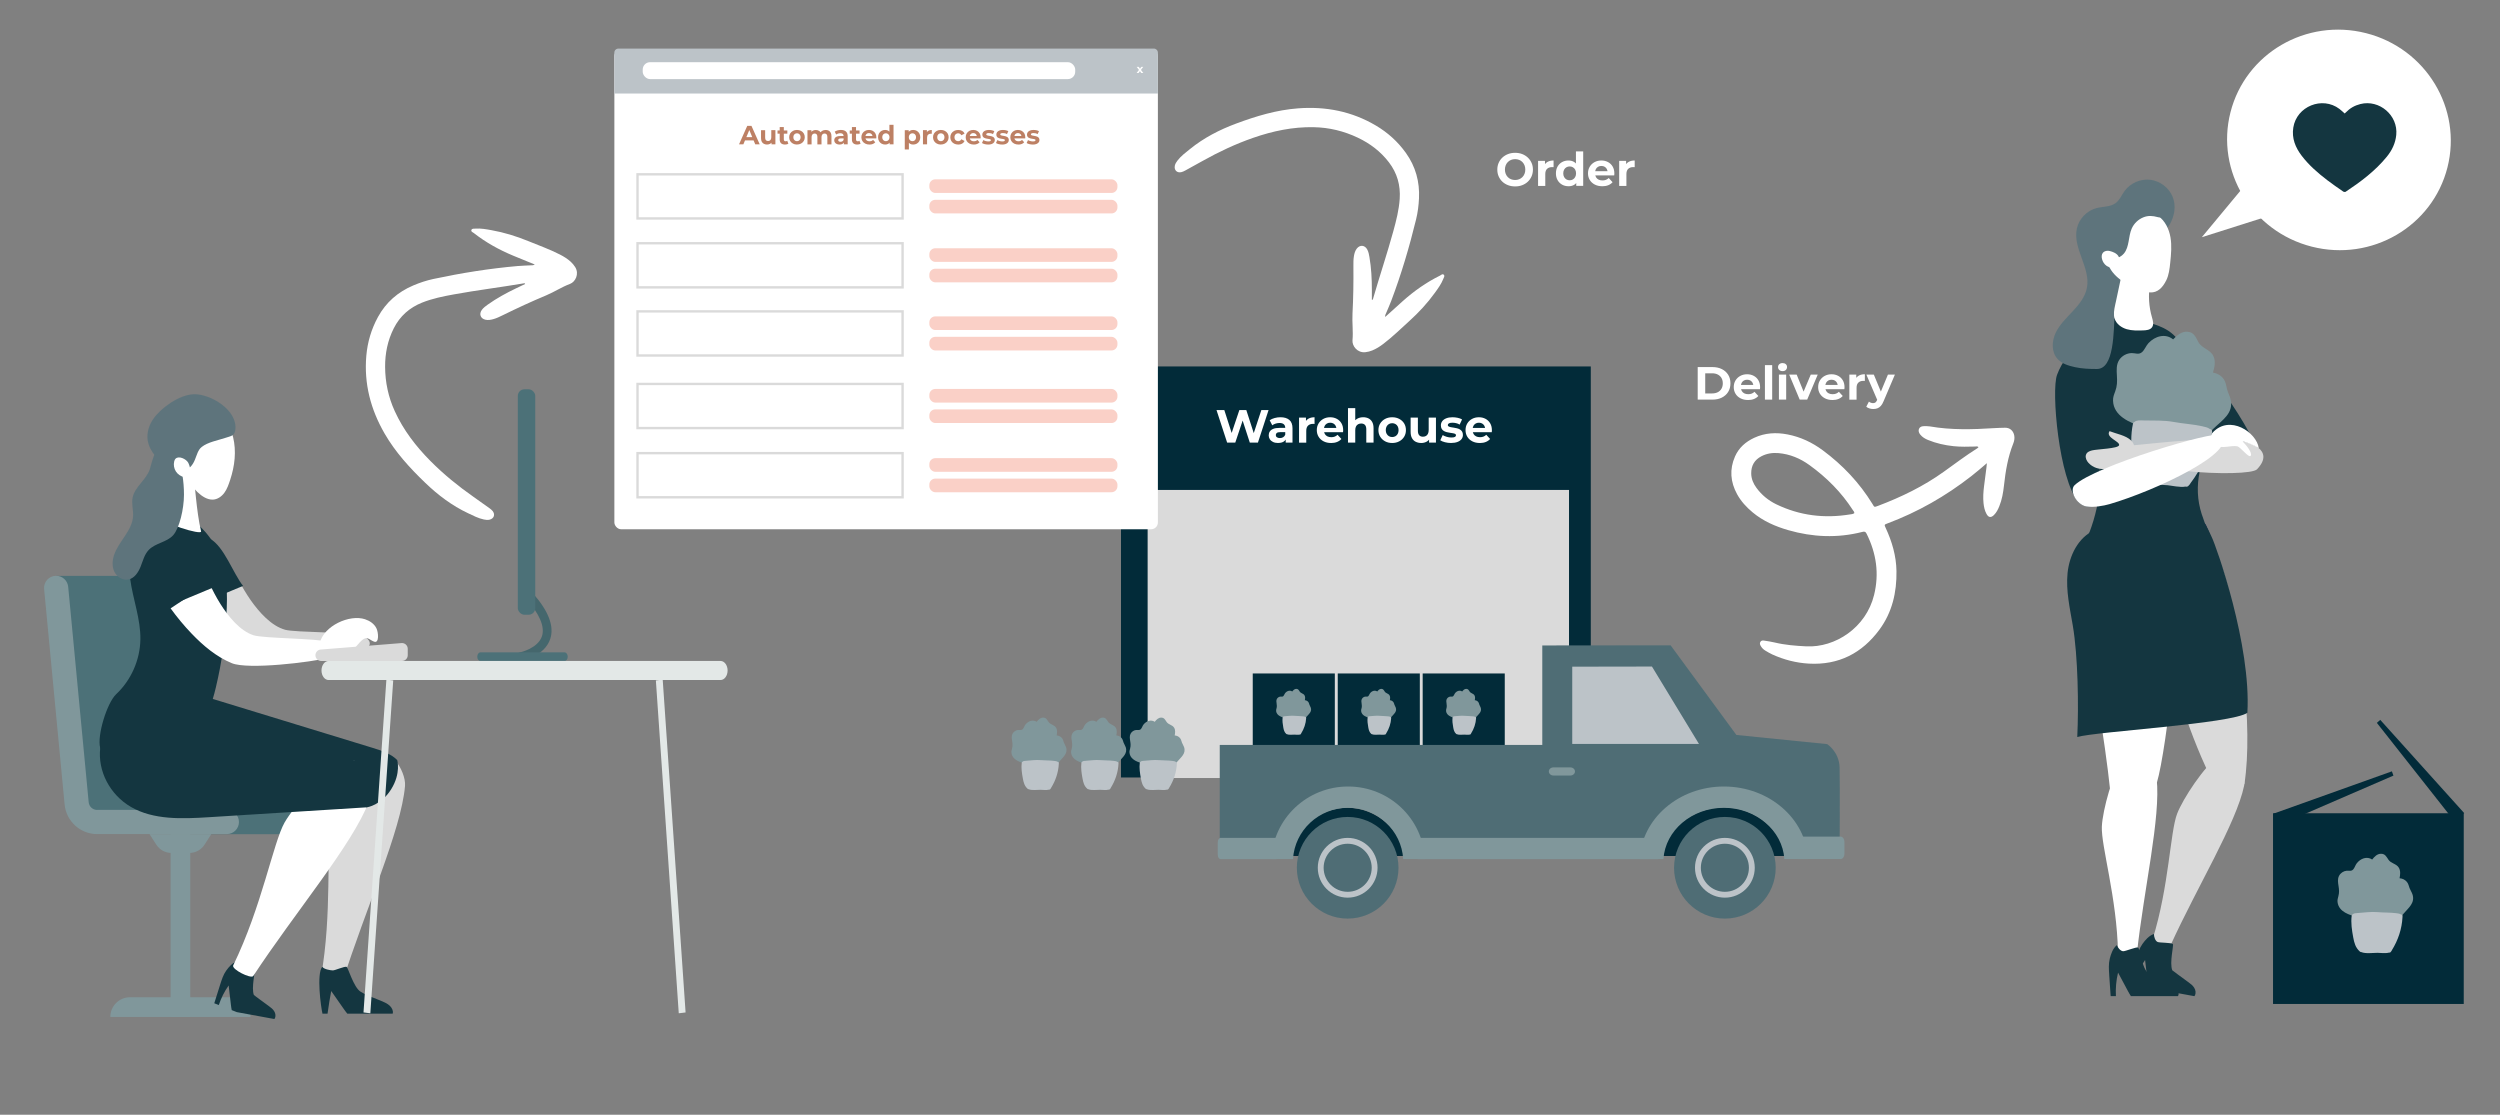 <?xml version="1.0" encoding="UTF-8"?><svg id="Ebene_1" xmlns="http://www.w3.org/2000/svg" viewBox="0 0 1043.19 465.16"><rect x="0" y="0" width="1043.19" height="465.16" fill="#808080" stroke="none"/><defs><style>.cls-1{fill:#aab1b5;}.cls-1,.cls-2,.cls-3,.cls-4,.cls-5{fill-rule:evenodd;}.cls-6,.cls-2{fill:#fff;}.cls-7{fill:#80979b;}.cls-8,.cls-5{fill:#143640;}.cls-3{fill:#5e747c;}.cls-4{fill:#232c56;}.cls-9{fill:#dadada;}.cls-10{fill:#fad0c7;}.cls-11{fill:#e3e8e7;}.cls-12{fill:#4f6d75;}.cls-13{fill:#4c7178;}.cls-14{fill:#022b39;}.cls-15{fill:#bcc3c8;}.cls-16{fill:#45676d;}.cls-17{fill:#bd8064;}</style></defs><g><path class="cls-9" d="m138.21,345.56c-2.25,9.25.46,35.52-4.26,61.98-.11,1.7,8.22,3.29,9.05,1.96,9.2-29.4,24.47-63.03,26.01-81.59.51-6.19-7.31-18.73-14.12-12.81-6.19,5.39-14.81,22.77-16.68,30.45Z"/><g><path class="cls-13" d="m52.95,240.28v.06c.25-.04.5-.06.76-.06,2.6,0,4.78,1.98,5.02,4.57l8.55,89.89c.17,1.85,1.7,3.24,3.56,3.24h54.09c2.79,0,5.05,2.26,5.05,5.05s-2.26,5.05-5.05,5.05h-54.09c-4.13,0-7.86-1.85-10.38-4.79-2.97.22-14.5,1.21-14.5,1.21l-11.81-3.76-10.73-100.45h29.52Z"/><path class="cls-7" d="m40.56,337.97c-1.86,0-3.39-1.39-3.56-3.24l-8.55-89.89c-.25-2.59-2.42-4.57-5.02-4.57h0c-2.98,0-5.31,2.56-5.02,5.52l8.55,89.87c.66,7.02,6.55,12.39,13.61,12.39h54.09c2.79,0,5.05-2.26,5.05-5.05h0c0-2.79-2.26-5.05-5.05-5.05h-54.09Z"/><rect class="cls-7" x="71.18" y="348.07" width="8.21" height="76.27"/><path class="cls-7" d="m46.04,424.34h0c0-4.53,3.67-8.21,8.21-8.21h42.08c4.53,0,8.21,3.67,8.21,8.21h-58.49Z"/><path class="cls-7" d="m79.03,355.91h-7.49c-2.56,0-4.94-1.3-6.32-3.45l-2.83-4.4h25.79l-2.83,4.4c-1.38,2.15-3.76,3.45-6.32,3.45Z"/></g><path class="cls-9" d="m150.43,265.03c-4.2-1.27-27.16-1.09-31.39-2.23-5.83-1.58-10.94-7.4-14.42-12.34-1.92-2.73-3.56-5.64-5.21-8.55l-15.5,11.37c2.85,3.56,5.94,6.93,9.25,10.08,5.08,4.82,10.78,9.17,17.37,11.53,6.87,2.46,33.28-1.02,40.25-3.2,5.57-2.04,3.83-5.38-.36-6.65Z"/><path class="cls-8" d="m87.69,224.86c-4.49-2.43-13.69-1.91-14.14,4.55-.26,3.8,1.92,7.96,3.37,11.38,1.61,3.82,3.47,7.53,5.54,11.12.07.13.16.25.23.38l18.73-7.81c-4.11-5.18-7.97-16.5-13.73-19.62Z"/><path class="cls-1" d="m161.28,316.54c-16.81-7.07-49.99-14.67-67.53-20.03-16.55-5.06-33.58-7.91-36.1,14.44-1.09,9.64,3.82,19.55,12.08,24.62,9,5.53,20.31,5.01,30.84,4.31,20.09-1.33,32.4-2.15,52.49-3.48,0,0,12.65-18,8.22-19.86Z"/><path class="cls-8" d="m54.33,241.62c1.13,8.46,4.39,16.67,4.25,25.21-.14,8.55-3.87,16.99-10.1,22.84-3.84,3.61-8.05,17.31-6.68,22.39,1.24,4.58,7.92,3.62,12.63,4.15,10.27,1.17,19.97-5.39,27.53-12.45,4.63-4.32,6.63-10.71,8.1-16.87,2.61-10.91,4.14-22.07,4.56-33.28.36-9.54-.28-19.72-5.77-27.54-5.47-7.79-11.6-12.95-20.55-10.21-10.17,9.98-15.11,17.35-13.98,25.74Z"/><path class="cls-5" d="m134.48,403.39c.58,1.02,3.27,1.5,4.38,1.54.88.04,4.89-1.79,5.75-1.49.62.22,2.95,8.59,5.84,10.36,2.89,1.78,6.09,2.75,9.17,4.08,1.07.46,2.16.98,3.02,1.8s1.47,2,1.28,3.04c-.02.1-.06.17-.09.26h-18.9c-.55-.64-1.04-1.34-1.53-2.03-1.73-2.47-3.46-4.95-5.19-7.42-.54,2.7-1.02,5.87-1.54,9.46h-2.11c-.67-2.88-2.54-16.6-.09-19.59Z"/><path class="cls-6" d="m136.94,267.84c-4.13-1.47-26.97-1.41-31.14-2.76-5.75-1.86-10.56-7.93-13.8-13.03-1.79-2.82-3.29-5.81-4.78-8.8l-16.03,10.6c2.67,3.7,5.59,7.22,8.75,10.52,4.84,5.06,10.32,9.68,16.79,12.36,6.74,2.79,33.2-.4,40.26-2.24,5.66-1.77,4.09-5.18-.04-6.66Z"/><path class="cls-8" d="m85.79,235.8c-2-4.35-4.71-8.66-8.93-10.94-4.49-2.43-13.69-1.91-14.14,4.55-.26,3.8,1.92,7.96,3.37,11.38,1.61,3.82,3.47,7.53,5.54,11.12.07.13.16.25.23.38l18.73-7.81c-.97-2.52-3.67-6.22-4.8-8.67Z"/><g><path class="cls-6" d="m69.7,194.4c.87-1.64,10.43,3.28,11,4.46.57,1.18,1.17,14.53,3.21,22.87.44,1.8-17.39-3.71-16.12-5.89,2.05-3.53,4.15-17,1.91-21.45Z"/><path class="cls-6" d="m97.25,182.37c-3.3-13.7-22.04-10.81-26.49-9.44-4.45,1.37-4.56,7.66-4.99,12.3-.26,2.86.77,5.71,2.47,7.98,1.64,2.18,8.76,5.47,9.17,5.56,2.64,4.56,6.94,9.77,11.32,9.71,1.97-.03,3.76-1.29,4.91-2.89,1.16-1.59,1.79-3.5,2.41-5.37,1.91-5.81,2.64-11.9,1.21-17.84Z"/><path class="cls-3" d="m64.82,190.33c-1.63-1.97-2.91-4.31-3.23-6.85-.38-3,.62-6.07,2.31-8.58,3.02-4.48,10.81-10.27,17.11-10.4,6.73-.14,18.28,6.56,17.18,14.89-.33,2.49-1.7,2.51-4.08,3.3-3.14,1.05-7.35,1.77-9.95,3.82-3.11,2.44-1.73,8.34-8.1,10.25-2.06.62-4.18,4.26-5.55,7.09-1.63-1.85-4.12-11.6-5.69-13.5Z"/><path class="cls-3" d="m55.37,207.48c-.6,2.57.31,5.24.16,7.87-.34,6.12-6.06,10.54-7.97,16.36-.73,2.24-.86,4.78.18,6.89,1.04,2.12,3.43,3.65,5.75,3.23,2.56-.46,4.22-2.96,5.18-5.38.96-2.42,1.59-5.08,3.39-6.97,2.77-2.91,7.56-3.18,10.23-6.18,2.57-2.89,4.48-10.93,4.48-16.87,0-11.44-3.67-21.88-9.16-20.23-3.27.98-4.22,6.94-5.09,9.57-1.48,4.45-6.1,7.18-7.15,11.7Z"/><path class="cls-6" d="m73.29,191.38c-.33.31-.51.76-.61,1.2-.33,1.39-.07,2.91.7,4.12.77,1.21,2.04,2.08,3.44,2.38.56.12,1.17.13,1.65-.16,1.67-1.02.82-4.56.02-5.93-.83-1.42-3.79-2.93-5.21-1.61Z"/></g><path class="cls-5" d="m64.9,330.76c9,5.53,20.31,5.01,30.84,4.31,20.8-1.38,36.63,3.17,57.43,1.79,0,0,5.9-.83,10.07-7.54s2.51-12.17,2.51-12.17c-2.75-2.74-6.63-3.97-10.34-5.11-22.16-6.78-44.32-13.57-66.49-20.35-16.55-5.06-33.58-7.91-36.1,14.44-1.09,9.64,3.82,19.55,12.08,24.62Z"/><path class="cls-5" d="m91.92,410.69c.62-1.96,1.26-3.97,2.45-5.64,1.17-1.64,2.56-3.23,4.46-3.9.01,1.06.47,2.67,1.44,3.1.77.34,5.27.22,5.9.78.42.37-1.38,7.23-.23,10.17,0,0,4.11,3.11,6.22,4.6.86.61,1.72,1.28,2.27,2.18.55.9.73,2.09.21,3.01-.05.09-.11.15-.17.22l-15.64-2.87-2.13-.84c-.17-.73-.26-1.5-.35-2.24-.31-2.68-.62-5.37-.94-8.05-1.76,2.5-3.15,5.26-4.11,8.17l-1.89-.74c.84-2.65,1.67-5.31,2.51-7.96Z"/><path class="cls-6" d="m118.76,343.19c-4.79,8.46-9.45,35.02-21.47,59.69-.58,1.64,7.16,5.53,8.34,4.45,17.24-26.31,41.61-55.09,48.3-72.89,2.23-5.94-1.96-20.43-10.29-16.52-7.59,3.57-20.89,18.24-24.87,25.26Z"/><path class="cls-5" d="m54.59,336.69c9.51,5.53,21.47,5.01,32.61,4.31,21.99-1.38,43.98-2.75,65.97-4.13l8.05-13.78c-2.91-2.74-7.01-3.97-10.93-5.11-23.43-6.78-46.86-13.57-70.29-20.35-17.5-5.06-35.5-7.91-38.17,14.44-1.15,9.64,4.04,19.55,12.77,24.62Z"/><path class="cls-6" d="m152.35,258.41c1.95.64,3.78,1.88,4.7,3.71.92,1.83,1.17,6.26-.79,5.67-1.62-.48-2.72-2.06-4.23-1.29-1.51.77-2.48,2.27-3.63,3.51-3.4,3.66-17.18,7.44-14.94-1.77,1.72-7.06,12.31-11.99,18.88-9.84Z"/></g><rect class="cls-14" x="467.76" y="152.91" width="196.04" height="171.51"/><rect class="cls-9" x="478.88" y="204.44" width="175.83" height="120.21"/><g><path class="cls-6" d="m512.06,184.7l-4.44-13.58h3.26l3.86,12.03h-1.63l4.04-12.03h2.91l3.88,12.03h-1.57l3.96-12.03h3.01l-4.44,13.58h-3.38l-3.43-10.55h.89l-3.53,10.55h-3.38Z"/><path class="cls-6" d="m533.31,184.85c-.81,0-1.51-.14-2.1-.42-.58-.28-1.03-.66-1.34-1.14-.31-.48-.47-1.02-.47-1.61s.15-1.16.46-1.63c.3-.47.79-.83,1.45-1.1.66-.27,1.52-.4,2.58-.4h2.77v1.77h-2.44c-.71,0-1.2.12-1.46.35-.27.23-.4.52-.4.87,0,.39.15.7.46.92.3.23.72.34,1.25.34s.96-.12,1.36-.36c.4-.24.69-.59.87-1.06l.47,1.4c-.22.67-.62,1.18-1.2,1.53s-1.33.52-2.25.52Zm3.18-.16v-2.04l-.19-.45v-3.65c0-.65-.2-1.15-.59-1.51-.4-.36-1-.54-1.81-.54-.56,0-1.1.09-1.64.26-.54.17-.99.41-1.37.71l-1.09-2.11c.57-.4,1.25-.71,2.06-.93.8-.22,1.62-.33,2.44-.33,1.59,0,2.83.38,3.71,1.12.88.75,1.32,1.92,1.32,3.51v5.96h-2.83Z"/><path class="cls-6" d="m542.06,184.7v-10.44h2.89v2.95l-.41-.85c.31-.74.81-1.3,1.49-1.68.69-.38,1.52-.57,2.5-.57v2.79c-.13-.01-.25-.02-.35-.03-.1,0-.21,0-.33,0-.83,0-1.5.24-2.01.71-.51.47-.77,1.21-.77,2.2v4.93h-3.03Z"/><path class="cls-6" d="m555.42,184.85c-1.19,0-2.23-.23-3.13-.7-.9-.47-1.59-1.1-2.08-1.91-.49-.81-.74-1.73-.74-2.76s.24-1.98.73-2.78c.49-.81,1.15-1.44,1.99-1.9.84-.46,1.79-.69,2.85-.69s1.94.22,2.76.65c.82.43,1.47,1.05,1.95,1.86.48.81.72,1.78.72,2.9,0,.12,0,.25-.02.4-.01.15-.03.29-.04.42h-8.48v-1.77h6.89l-1.16.52c0-.54-.11-1.02-.33-1.42-.22-.4-.52-.71-.91-.94-.39-.23-.84-.34-1.36-.34s-.97.11-1.37.34c-.39.23-.7.54-.92.95-.22.41-.33.89-.33,1.45v.47c0,.57.13,1.07.38,1.5.25.43.61.76,1.07.99.46.23,1,.34,1.62.34.56,0,1.04-.08,1.46-.25.42-.17.8-.42,1.15-.76l1.61,1.75c-.48.54-1.08.96-1.8,1.25s-1.56.44-2.5.44Z"/><path class="cls-6" d="m568.83,174.1c.83,0,1.57.17,2.22.49.65.33,1.17.83,1.54,1.51.38.68.56,1.55.56,2.61v5.98h-3.03v-5.51c0-.84-.18-1.46-.55-1.86-.37-.4-.89-.6-1.56-.6-.48,0-.91.1-1.29.3-.38.2-.68.51-.89.92-.21.41-.32.94-.32,1.59v5.16h-3.03v-14.39h3.03v6.85l-.68-.87c.38-.7.91-1.23,1.61-1.61.7-.38,1.49-.56,2.39-.56Z"/><path class="cls-6" d="m580.93,184.85c-1.11,0-2.1-.23-2.96-.7-.86-.47-1.54-1.1-2.04-1.91-.5-.81-.75-1.73-.75-2.76s.25-1.98.75-2.78c.5-.81,1.18-1.44,2.04-1.9.86-.46,1.85-.69,2.96-.69s2.08.23,2.95.69c.87.46,1.55,1.09,2.04,1.89.49.8.74,1.73.74,2.79s-.25,1.96-.74,2.76c-.49.81-1.17,1.45-2.04,1.91-.87.47-1.85.7-2.95.7Zm0-2.48c.5,0,.96-.12,1.36-.35.4-.23.72-.57.95-1,.23-.43.35-.95.35-1.54s-.12-1.12-.35-1.55c-.23-.43-.55-.76-.95-.99-.4-.23-.85-.35-1.36-.35s-.96.12-1.36.35c-.4.23-.72.56-.96.99-.24.43-.36.94-.36,1.55s.12,1.11.36,1.54c.24.43.56.77.96,1,.4.23.85.35,1.36.35Z"/><path class="cls-6" d="m593.08,184.85c-.87,0-1.64-.17-2.32-.5-.68-.34-1.21-.85-1.58-1.54-.38-.69-.56-1.57-.56-2.65v-5.9h3.03v5.45c0,.87.18,1.5.55,1.91.37.41.89.61,1.56.61.47,0,.88-.1,1.24-.3.36-.2.65-.51.85-.93.21-.42.31-.95.31-1.58v-5.16h3.03v10.44h-2.87v-2.87l.52.83c-.35.72-.86,1.27-1.54,1.64-.68.37-1.42.55-2.22.55Z"/><path class="cls-6" d="m605.51,184.85c-.89,0-1.75-.11-2.57-.32s-1.47-.48-1.95-.81l1.01-2.17c.48.3,1.04.54,1.7.73.65.19,1.3.28,1.93.28.7,0,1.19-.08,1.48-.25.29-.17.44-.4.44-.7,0-.25-.11-.43-.34-.55-.23-.12-.53-.22-.9-.28-.38-.06-.79-.13-1.23-.19-.45-.06-.9-.15-1.35-.26-.45-.11-.87-.27-1.24-.49s-.68-.52-.9-.89c-.23-.38-.34-.86-.34-1.46,0-.66.19-1.24.57-1.75.38-.5.93-.9,1.66-1.19s1.59-.44,2.6-.44c.71,0,1.44.08,2.17.23.74.16,1.35.38,1.84.68l-1.01,2.15c-.5-.3-1.01-.5-1.52-.61-.51-.11-1.01-.17-1.48-.17-.67,0-1.17.09-1.47.27-.31.18-.47.41-.47.7,0,.26.11.45.34.58.23.13.53.23.9.31s.79.15,1.23.2c.45.06.89.15,1.35.26s.86.28,1.23.49.67.5.9.87.35.85.35,1.45c0,.65-.2,1.22-.58,1.72-.39.5-.95.89-1.68,1.17-.73.28-1.62.43-2.67.43Z"/><path class="cls-6" d="m617.48,184.85c-1.19,0-2.23-.23-3.13-.7-.9-.47-1.59-1.1-2.08-1.91-.49-.81-.74-1.73-.74-2.76s.24-1.98.73-2.78c.48-.81,1.15-1.44,1.99-1.9.84-.46,1.79-.69,2.85-.69s1.94.22,2.76.65c.82.43,1.47,1.05,1.95,1.86.48.81.72,1.78.72,2.9,0,.12,0,.25-.02.4-.01.15-.03.29-.04.42h-8.48v-1.77h6.89l-1.16.52c0-.54-.11-1.02-.33-1.42-.22-.4-.52-.71-.91-.94-.39-.23-.84-.34-1.36-.34s-.97.11-1.37.34c-.39.23-.7.54-.92.95-.22.41-.33.89-.33,1.45v.47c0,.57.13,1.07.38,1.5.25.43.61.76,1.07.99.46.23,1,.34,1.62.34.56,0,1.04-.08,1.46-.25.42-.17.8-.42,1.15-.76l1.61,1.75c-.48.54-1.08.96-1.8,1.25s-1.56.44-2.5.44Z"/></g><g><path class="cls-6" d="m632.24,77.79c-1.07,0-2.07-.17-2.98-.52-.91-.35-1.7-.84-2.37-1.47s-1.18-1.38-1.55-2.23c-.37-.85-.55-1.78-.55-2.79s.18-1.94.55-2.79c.37-.85.89-1.6,1.56-2.23.67-.63,1.46-1.12,2.37-1.47.91-.35,1.89-.52,2.95-.52s2.06.17,2.96.52c.9.35,1.68.84,2.35,1.47.67.63,1.19,1.37,1.56,2.22.38.85.56,1.78.56,2.8s-.19,1.94-.56,2.8c-.38.86-.9,1.6-1.56,2.23-.67.63-1.45,1.12-2.35,1.46-.9.35-1.88.52-2.94.52Zm-.02-2.68c.61,0,1.17-.1,1.68-.31.51-.21.96-.5,1.35-.89.39-.39.69-.85.9-1.38.21-.53.32-1.12.32-1.77s-.11-1.23-.32-1.77c-.21-.53-.51-.99-.89-1.38-.38-.39-.83-.69-1.35-.89-.52-.21-1.08-.31-1.69-.31s-1.17.1-1.68.31c-.51.21-.96.5-1.35.89-.39.39-.69.85-.9,1.38-.21.53-.32,1.12-.32,1.77s.11,1.22.32,1.76c.21.54.51,1,.89,1.39.38.39.83.69,1.35.89.52.21,1.08.31,1.69.31Z"/><path class="cls-6" d="m641.8,77.56v-10.44h2.89v2.95l-.41-.85c.31-.74.81-1.3,1.49-1.68.69-.38,1.52-.57,2.5-.57v2.79c-.13-.01-.25-.02-.35-.03-.1,0-.21,0-.33,0-.83,0-1.5.24-2.01.71-.51.47-.77,1.21-.77,2.2v4.93h-3.03Z"/><path class="cls-6" d="m654.47,77.71c-.98,0-1.87-.22-2.66-.67s-1.41-1.07-1.87-1.87c-.46-.8-.69-1.75-.69-2.83s.23-2.05.69-2.85c.46-.8,1.08-1.42,1.87-1.86.79-.44,1.67-.66,2.66-.66.88,0,1.65.19,2.31.58.66.39,1.17.98,1.53,1.77.36.79.54,1.8.54,3.03s-.17,2.22-.52,3.02c-.35.8-.85,1.39-1.5,1.77s-1.44.58-2.36.58Zm.52-2.48c.49,0,.94-.12,1.34-.35.4-.23.72-.57.96-1,.24-.43.36-.95.36-1.54s-.12-1.12-.36-1.55-.56-.76-.96-.99c-.4-.23-.85-.35-1.34-.35s-.96.12-1.36.35c-.4.23-.72.56-.96.99s-.36.94-.36,1.55.12,1.11.36,1.54c.24.43.56.77.96,1,.4.23.85.35,1.36.35Zm2.74,2.33v-2.13l.06-3.1-.19-3.08v-6.07h3.03v14.39h-2.89Z"/><path class="cls-6" d="m668.59,77.71c-1.19,0-2.23-.23-3.13-.7-.9-.47-1.59-1.1-2.09-1.91-.49-.81-.74-1.73-.74-2.76s.24-1.98.73-2.78c.49-.81,1.15-1.44,1.99-1.9.84-.46,1.79-.69,2.85-.69s1.94.22,2.76.65c.82.43,1.47,1.05,1.95,1.86.48.81.72,1.78.72,2.9,0,.12,0,.25-.02.4-.01.15-.03.29-.04.42h-8.48v-1.77h6.89l-1.16.52c0-.54-.11-1.02-.33-1.42-.22-.4-.52-.71-.91-.94-.39-.23-.84-.34-1.36-.34s-.97.11-1.37.34c-.39.23-.7.54-.92.95-.22.41-.33.89-.33,1.45v.47c0,.57.13,1.07.38,1.5.25.43.61.76,1.07.99.46.23,1,.34,1.62.34.56,0,1.04-.08,1.46-.25.42-.17.81-.42,1.15-.76l1.61,1.75c-.48.54-1.08.96-1.8,1.25-.72.29-1.56.44-2.5.44Z"/><path class="cls-6" d="m675.65,77.56v-10.44h2.89v2.95l-.41-.85c.31-.74.81-1.3,1.49-1.68.69-.38,1.52-.57,2.5-.57v2.79c-.13-.01-.25-.02-.35-.03-.1,0-.21,0-.33,0-.83,0-1.5.24-2.01.71-.51.47-.77,1.21-.77,2.2v4.93h-3.03Z"/></g><g><path class="cls-6" d="m708.41,166.75v-13.58h6.17c1.47,0,2.77.28,3.9.84s2,1.35,2.64,2.36.95,2.21.95,3.59-.32,2.56-.95,3.58-1.51,1.8-2.64,2.37-2.42.84-3.9.84h-6.17Zm3.14-2.58h2.87c.91,0,1.69-.17,2.36-.51s1.18-.83,1.55-1.46c.37-.63.55-1.38.55-2.23s-.18-1.61-.55-2.24c-.37-.63-.89-1.11-1.55-1.45s-1.45-.51-2.36-.51h-2.87v8.42Z"/><path class="cls-6" d="m729.4,166.91c-1.19,0-2.23-.23-3.13-.7-.9-.47-1.59-1.1-2.08-1.91-.49-.81-.74-1.73-.74-2.76s.24-1.98.73-2.78c.49-.81,1.15-1.44,1.99-1.9.84-.46,1.79-.69,2.85-.69s1.94.22,2.76.65c.82.43,1.47,1.05,1.95,1.86.48.81.72,1.78.72,2.9,0,.12,0,.25-.02.4-.01.15-.03.29-.04.42h-8.48v-1.77h6.89l-1.16.52c0-.54-.11-1.02-.33-1.42-.22-.4-.52-.71-.91-.94-.39-.23-.84-.34-1.36-.34s-.97.11-1.37.34c-.39.23-.7.54-.92.95-.22.41-.33.89-.33,1.45v.47c0,.57.13,1.07.38,1.5.25.43.61.76,1.07.99.46.23,1,.34,1.62.34.56,0,1.04-.08,1.46-.25.42-.17.8-.42,1.15-.76l1.61,1.75c-.48.54-1.08.96-1.8,1.25s-1.56.44-2.5.44Z"/><path class="cls-6" d="m736.46,166.75v-14.39h3.03v14.39h-3.03Z"/><path class="cls-6" d="m743.81,154.86c-.56,0-1.01-.16-1.36-.48s-.52-.72-.52-1.2.17-.88.52-1.2c.35-.32.8-.48,1.36-.48s1.01.15,1.36.46c.35.3.52.7.52,1.17,0,.5-.17.92-.51,1.25s-.8.49-1.37.49Zm-1.51,11.89v-10.44h3.03v10.44h-3.03Z"/><path class="cls-6" d="m750.97,166.75l-4.38-10.44h3.12l3.65,8.98h-1.55l3.78-8.98h2.91l-4.4,10.44h-3.12Z"/><path class="cls-6" d="m764.63,166.91c-1.19,0-2.23-.23-3.13-.7-.9-.47-1.59-1.1-2.09-1.91-.49-.81-.74-1.73-.74-2.76s.24-1.98.73-2.78c.49-.81,1.15-1.44,1.99-1.9.84-.46,1.79-.69,2.85-.69s1.94.22,2.76.65c.82.43,1.47,1.05,1.95,1.86.48.81.72,1.78.72,2.9,0,.12,0,.25-.02.4-.01.15-.03.29-.04.42h-8.48v-1.77h6.89l-1.16.52c0-.54-.11-1.02-.33-1.42-.22-.4-.52-.71-.91-.94-.39-.23-.84-.34-1.36-.34s-.97.11-1.37.34c-.39.23-.7.54-.92.95-.22.41-.33.89-.33,1.45v.47c0,.57.13,1.07.38,1.5.25.43.61.76,1.07.99.46.23,1,.34,1.62.34.56,0,1.04-.08,1.46-.25.42-.17.81-.42,1.15-.76l1.61,1.75c-.48.54-1.08.96-1.8,1.25-.72.29-1.56.44-2.5.44Z"/><path class="cls-6" d="m771.69,166.75v-10.44h2.89v2.95l-.41-.85c.31-.74.81-1.3,1.49-1.68.69-.38,1.52-.57,2.5-.57v2.79c-.13-.01-.25-.02-.35-.03-.1,0-.21,0-.33,0-.83,0-1.5.24-2.01.71-.51.47-.77,1.21-.77,2.2v4.93h-3.03Z"/><path class="cls-6" d="m781.66,170.67c-.54,0-1.08-.08-1.61-.25s-.96-.4-1.3-.7l1.11-2.15c.23.21.5.37.81.48s.6.17.9.17c.43,0,.77-.1,1.02-.3.25-.2.48-.53.69-1l.54-1.28.23-.33,3.74-9h2.91l-4.71,11.08c-.34.84-.72,1.5-1.15,1.98-.43.48-.91.81-1.44,1.01-.52.19-1.1.29-1.74.29Zm1.79-3.51l-4.66-10.84h3.12l3.61,8.73-2.08,2.11Z"/></g><g><path class="cls-14" d="m719.23,336.87c-12.72,0-23.42,8.66-26.39,20.32h52.77c-2.97-11.66-13.66-20.32-26.39-20.32Z"/><g><rect class="cls-14" x="522.74" y="281.02" width="34.25" height="36.94"/><g><path class="cls-7" d="m546.93,295.23c-.14-.39-.38-.74-.52-1.13-.16-.45-.22-.85-.54-1.23-.36-.43-.85-.64-1.39-.69.14-.67.23-1.42-.13-2.03-.46-.79-1.5-.81-1.99-1.55-.39-.58-.63-1.16-1.43-1.16-.75,0-1.27.55-1.71,1.1-1.01-.68-2.25-.22-2.99.72-.27.34-.41.88-.69,1.18-.38.4-.81.19-1.26.23-.61.06-1.18.44-1.47.98-.32.61-.21,1.29-.11,1.95.11.72.15,1.29-.04,1.98-.11.4-.22.73-.16,1.17.24,1.88,2.3,2.51,3.85,2.88.01,0,.02,0,.03,0,.94.96,2.44.75,3.7.66,1.22-.09,2.46-.15,3.68-.26.89-.08.87-.31,1.41-.94.97-1.14,2.38-2.12,1.77-3.85Z"/><path class="cls-15" d="m544.7,299.16c-.23-.16-.55-.2-.95-.25-1.18-.15-2.37-.1-3.55-.22-1.23-.12-2.47.06-3.7.14-.44.03-.89.03-1.11.27-.09.05-.17.13-.18.24-.18,1.42.02,2.81.28,4.22.18,1,.4,1.95,1.27,2.72.08.07.18.1.27.1.82.36,2.29.16,3.13.16.52,0,1.55.16,2.21-.02.14.02.28-.01.37-.15.02-.02.03-.05.05-.08.04-.04.07-.08.1-.13.02-.03.02-.06.03-.08,1.26-2,1.98-4.16,2.11-6.41,0-.02,0-.04,0-.07,0-.05,0-.1,0-.15,0-.18-.15-.28-.33-.3Z"/></g></g><g><rect class="cls-14" x="558.21" y="281.02" width="34.25" height="36.94"/><g><path class="cls-7" d="m582.4,295.23c-.14-.39-.38-.74-.52-1.13-.16-.45-.22-.85-.54-1.23-.36-.43-.85-.64-1.39-.69.14-.67.23-1.42-.13-2.03-.46-.79-1.5-.81-1.99-1.55-.39-.58-.63-1.16-1.43-1.16-.75,0-1.27.55-1.71,1.1-1.01-.68-2.25-.22-2.99.72-.27.34-.41.88-.69,1.18-.38.4-.81.19-1.26.23-.61.06-1.18.44-1.47.98-.32.61-.21,1.29-.11,1.95.11.72.15,1.29-.04,1.98-.11.4-.22.73-.16,1.17.24,1.88,2.3,2.51,3.85,2.88.01,0,.02,0,.03,0,.94.96,2.44.75,3.7.66,1.22-.09,2.46-.15,3.68-.26.89-.08.87-.31,1.41-.94.97-1.14,2.38-2.12,1.77-3.85Z"/><path class="cls-15" d="m580.17,299.16c-.23-.16-.55-.2-.95-.25-1.18-.15-2.37-.1-3.55-.22-1.23-.12-2.47.06-3.7.14-.44.03-.89.03-1.11.27-.09.05-.17.13-.18.24-.18,1.42.02,2.81.28,4.22.18,1,.4,1.95,1.27,2.72.08.07.18.1.27.1.82.36,2.29.16,3.13.16.52,0,1.55.16,2.21-.02.14.02.28-.01.37-.15.02-.02.03-.05.05-.08.04-.04.07-.08.1-.13.02-.03.02-.06.03-.08,1.26-2,1.98-4.16,2.11-6.41,0-.02,0-.04,0-.07,0-.05,0-.1,0-.15,0-.18-.15-.28-.33-.3Z"/></g></g><g><rect class="cls-14" x="593.65" y="281.02" width="34.25" height="36.94"/><g><path class="cls-7" d="m617.84,295.23c-.14-.39-.38-.74-.52-1.13-.16-.45-.22-.85-.54-1.23-.36-.43-.85-.64-1.39-.69.14-.67.23-1.42-.13-2.03-.46-.79-1.5-.81-1.99-1.55-.39-.58-.63-1.16-1.43-1.16-.75,0-1.27.55-1.71,1.1-1.01-.68-2.25-.22-2.99.72-.27.34-.41.88-.69,1.18-.38.4-.81.19-1.26.23-.61.06-1.18.44-1.47.98-.32.61-.21,1.29-.11,1.95.11.72.15,1.29-.04,1.98-.11.4-.22.73-.16,1.17.24,1.88,2.3,2.51,3.85,2.88.01,0,.02,0,.03,0,.94.96,2.44.75,3.7.66,1.22-.09,2.46-.15,3.68-.26.89-.08.87-.31,1.41-.94.97-1.14,2.38-2.12,1.77-3.85Z"/><path class="cls-15" d="m615.61,299.16c-.23-.16-.55-.2-.95-.25-1.18-.15-2.37-.1-3.55-.22-1.23-.12-2.47.06-3.7.14-.44.03-.89.03-1.11.27-.09.05-.17.13-.18.24-.18,1.42.02,2.81.28,4.22.18,1,.4,1.95,1.27,2.72.08.07.18.1.27.1.82.36,2.29.16,3.13.16.52,0,1.55.16,2.21-.02.14.02.28-.01.37-.15.02-.02.03-.05.05-.08.04-.04.07-.08.1-.13.02-.03.02-.06.03-.08,1.26-2,1.98-4.16,2.11-6.41,0-.02,0-.04,0-.07,0-.05,0-.1,0-.15,0-.18-.15-.28-.33-.3Z"/></g></g><path class="cls-12" d="m762.42,310.5l-37.87-3.82-27.45-37.41-53.54.06v41.52h-134.59v46.34h23.58c2.92-14.78,10.75-26.04,28.03-26.04s29.83,11.26,32.75,26.04h91.41c2.92-14.78,17.31-26.04,34.6-26.04s31.68,11.26,34.6,26.04h8.48v-46.69Z"/><path class="cls-14" d="m562.17,337.07c-11.82,0-21.75,8.58-24.51,20.12h49.02c-2.75-11.54-12.69-20.12-24.51-20.12Z"/><path class="cls-7" d="m657.2,321.91c0-.94-.87-1.7-1.93-1.7h-7.05c-1.07,0-1.93.76-1.93,1.7h0c0,.94.87,1.7,1.93,1.7h7.05c1.07,0,1.93-.76,1.93-1.7h0Z"/><polygon class="cls-15" points="656.06 278.19 689.32 278.13 708.94 310.43 656.06 310.43 656.06 278.19"/><path class="cls-7" d="m539.54,358.47c.71-11.92,10.75-21.39,22.99-21.39s22.28,9.48,22.99,21.39h9.01c-.72-16.82-14.79-30.28-31.99-30.28s-31.27,13.46-31.99,30.28h9.01Z"/><path class="cls-7" d="m694.11,358.47c.78-11.92,11.8-21.39,25.23-21.39s24.45,9.48,25.23,21.39h9.88c-.79-16.82-16.24-30.28-35.11-30.28s-34.32,13.46-35.11,30.28h9.88Z"/><g><circle class="cls-12" cx="562.35" cy="362.1" r="21.21"/><circle class="cls-15" cx="562.35" cy="362.1" r="12.47"/><circle class="cls-12" cx="562.35" cy="362.1" r="10.03"/></g><g><circle class="cls-12" cx="719.75" cy="362.1" r="21.21"/><circle class="cls-15" cx="719.75" cy="362.1" r="12.47"/><circle class="cls-12" cx="719.75" cy="362.1" r="10.03"/></g><path class="cls-12" d="m762.42,310.5s5.01,3.16,5.2,9.74c.19,6.58,0,36.96,0,36.96h-5.2l-6.99-26.7,6.99-19.99Z"/><path class="cls-7" d="m769.64,351.38c0-1.27-.73-2.3-1.63-2.3h-17.63c-.9,0-1.63,1.03-1.63,2.3v4.79c0,1.27.73,2.3,1.63,2.3h17.63c.9,0,1.63-1.03,1.63-2.3v-4.79Z"/><path class="cls-7" d="m533.73,351.45c0-1.02-.55-1.84-1.22-1.84h-23.15c-.67,0-1.22.82-1.22,1.84v5.21c0,1.02.55,1.84,1.22,1.84h23.15c.67,0,1.22-.82,1.22-1.84v-5.21Z"/><path class="cls-7" d="m693.26,351.45c0-1.02-.67-1.84-1.49-1.84h-100.03c-.82,0-1.49.82-1.49,1.84v5.21c0,1.02.67,1.84,1.49,1.84h100.03c.82,0,1.49-.82,1.49-1.84v-5.21Z"/></g><g><path class="cls-16" d="m217.37,275.82c-.85,0-1.61-.59-1.78-1.46-.2-.98.43-1.94,1.42-2.15h0c.07-.02,7.45-1.61,9.14-6.75,1.29-3.89-.99-9.26-6.57-15.53-.67-.75-.6-1.9.15-2.57.75-.67,1.9-.6,2.57.15,6.6,7.41,9.05,13.84,7.3,19.11-2.37,7.14-11.48,9.07-11.86,9.15-.12.03-.24.04-.37.04Z"/><path class="cls-13" d="m235.55,272.21h-35.05c-.75,0-1.35.82-1.35,1.82h0c0,1.01.6,1.82,1.35,1.82h35.05c.75,0,1.35-.82,1.35-1.82h0c0-1.01-.6-1.82-1.35-1.82Z"/><rect class="cls-13" x="216.07" y="162.44" width="7.28" height="94.08" rx="2.75" ry="2.75"/></g><path class="cls-9" d="m167.56,268.34l-33.74,2.7c-1.24.1-2.2,1.13-2.2,2.38h0c0,1.32,1.07,2.39,2.39,2.39h33.74c1.32,0,2.39-1.07,2.39-2.39v-2.7c0-1.39-1.19-2.49-2.58-2.38Z"/><g><polygon class="cls-11" points="154.53 422.82 151.68 422.47 161.23 283.58 164.08 283.93 154.53 422.82"/><polygon class="cls-11" points="283.23 422.82 273.68 283.93 276.53 283.58 286.08 422.47 283.23 422.82"/><path class="cls-11" d="m300.65,283.76h-163.54c-1.63,0-2.96-1.78-2.96-3.98h0c0-2.2,1.32-3.98,2.96-3.98h163.54c1.63,0,2.96,1.78,2.96,3.98h0c0,2.2-1.32,3.98-2.96,3.98Z"/></g><path class="cls-2" d="m773.76,214.12c.03-.54-.35-.88-.61-1.27-4.78-7.44-10.93-13.59-18.07-18.75-3.86-2.8-8.16-4.62-12.97-5.03-2.48-.21-4.87.15-7.09,1.3-2.93,1.51-4.33,3.95-4.28,7.23.04,2.22.87,4.17,2.16,5.93,2.18,2.99,4.96,5.28,8.28,6.89,9.78,4.74,20.06,5.98,30.74,4.24.63-.1,1.3-.11,1.84-.54m55.29-20.83c-2.36,2.03-4.38,3.76-6.48,5.4-10.67,8.32-22.28,14.96-34.96,19.71-1.37.51-1.39.55-.77,1.87,2.65,5.72,4.41,11.68,4.51,18.03.14,8.85-1.78,17.19-7.08,24.39-7.26,9.88-17.06,14.91-29.47,14.22-5.32-.3-10.44-1.62-15.3-3.84-1.02-.47-1.99-1.06-2.96-1.64-.77-.47-1.39-1.11-1.84-1.91-.3-.53-.49-1.1-.13-1.69.37-.61.97-.62,1.58-.52,1.46.24,2.94.44,4.38.79,4.36,1.05,8.79,1.39,13.25,1.61,11.93.57,24.86-7.72,28.23-21.44,2.21-8.98.92-17.44-3.15-25.61-.47-.94-1.01-.9-1.85-.68-10.34,2.63-20.63,2.17-30.81-.76-5.4-1.56-10.51-3.79-14.89-7.44-2.58-2.15-4.83-4.59-6.45-7.54-2.8-5.1-3.25-10.38-.88-15.77,1.61-3.66,4.44-6.12,8-7.78,4.48-2.09,9.17-2.34,13.95-1.41,5.4,1.05,10.26,3.35,14.67,6.62,8.3,6.15,15.29,13.53,20.71,22.35.84,1.37.64,1.48,2.36.83,9.71-3.68,18.98-8.17,27.45-14.25,4.63-3.32,9.19-6.77,14.02-9.81.14-.09.25-.24.45-.44-.46-.47-1.02-.26-1.49-.25-2.97.08-5.94.16-8.91-.15-3.68-.39-7.27-1.19-10.7-2.6-1.22-.5-2.34-1.17-3.19-2.21-.59-.73-.93-1.57-.51-2.48.4-.87,1.24-1.06,2.1-1.07.83,0,1.68-.02,2.49.12,8.86,1.54,17.75,1.28,26.66.71,1.54-.1,3.08-.14,4.63-.17,1.98-.04,3.47,1.25,3.83,3.27.21,1.15,0,2.27-.42,3.32-2.25,5.63-3.21,11.54-3.87,17.52-.33,2.95-.82,5.89-1.96,8.67-.54,1.33-1.18,2.61-2.21,3.63-1.25,1.24-2.27,1.1-3.12-.44-.76-1.37-1.07-2.89-1.24-4.44-.25-2.38-.08-4.75.21-7.11.32-2.59.67-5.19,1-7.78.06-.46.09-.93.18-1.81"/><rect class="cls-6" x="256.36" y="20.57" width="226.8" height="200.28" rx="2.83" ry="2.83"/><path class="cls-9" d="m377.13,91.65h-111.61v-19.41h111.61v19.41Zm-110.61-1h109.61v-17.41h-109.61v17.41Z"/><rect class="cls-10" x="387.79" y="74.83" width="78.49" height="5.69" rx="2.48" ry="2.48"/><rect class="cls-10" x="387.79" y="83.37" width="78.49" height="5.69" rx="2.48" ry="2.48"/><path class="cls-9" d="m377.13,120.41h-111.61v-19.41h111.61v19.41Zm-110.61-1h109.61v-17.41h-109.61v17.41Z"/><rect class="cls-10" x="387.79" y="103.59" width="78.49" height="5.69" rx="2.48" ry="2.48"/><rect class="cls-10" x="387.79" y="112.13" width="78.49" height="5.69" rx="2.48" ry="2.48"/><path class="cls-9" d="m377.13,148.84h-111.61v-19.41h111.61v19.41Zm-110.61-1h109.61v-17.41h-109.61v17.41Z"/><rect class="cls-10" x="387.79" y="132.02" width="78.49" height="5.69" rx="2.48" ry="2.48"/><rect class="cls-10" x="387.79" y="140.55" width="78.49" height="5.69" rx="2.48" ry="2.48"/><path class="cls-9" d="m377.13,179.12h-111.61v-19.41h111.61v19.41Zm-110.61-1h109.61v-17.41h-109.61v17.41Z"/><rect class="cls-10" x="387.79" y="162.3" width="78.49" height="5.69" rx="2.48" ry="2.48"/><rect class="cls-10" x="387.79" y="170.83" width="78.49" height="5.69" rx="2.48" ry="2.48"/><path class="cls-9" d="m377.13,208h-111.61v-19.41h111.61v19.41Zm-110.61-1h109.61v-17.41h-109.61v17.41Z"/><rect class="cls-10" x="387.79" y="191.18" width="78.49" height="5.69" rx="2.48" ry="2.48"/><rect class="cls-10" x="387.79" y="199.71" width="78.49" height="5.69" rx="2.48" ry="2.48"/><g><path class="cls-17" d="m308.38,60.23l3.43-7.7h1.76l3.44,7.7h-1.87l-2.82-6.8h.7l-2.83,6.8h-1.83Zm1.72-1.65l.47-1.35h3.96l.48,1.35h-4.92Z"/><path class="cls-17" d="m320.09,60.32c-.49,0-.93-.1-1.31-.29-.39-.19-.68-.48-.9-.87-.21-.39-.32-.89-.32-1.5v-3.34h1.72v3.09c0,.49.1.85.31,1.08s.5.35.89.35c.26,0,.5-.06.7-.17s.37-.29.48-.53c.12-.24.18-.54.18-.9v-2.93h1.72v5.92h-1.63v-1.63l.3.47c-.2.41-.49.72-.87.93-.38.21-.8.31-1.26.31Z"/><path class="cls-17" d="m324.44,55.77v-1.32h4.1v1.32h-4.1Zm3.12,4.55c-.7,0-1.24-.18-1.63-.53-.39-.36-.58-.89-.58-1.59v-5.19h1.72v5.17c0,.25.07.44.2.58s.31.2.54.2c.27,0,.5-.07.69-.22l.46,1.21c-.18.12-.39.22-.63.28-.25.06-.5.09-.76.09Z"/><path class="cls-17" d="m332.56,60.32c-.63,0-1.19-.13-1.68-.4-.49-.26-.87-.62-1.16-1.08-.28-.46-.42-.98-.42-1.57s.14-1.12.42-1.58c.28-.46.67-.82,1.16-1.08.49-.26,1.05-.39,1.68-.39s1.18.13,1.67.39c.49.26.88.62,1.16,1.07.28.45.42.98.42,1.58s-.14,1.11-.42,1.57c-.28.46-.66.82-1.16,1.08-.49.26-1.05.4-1.67.4Zm0-1.41c.29,0,.54-.07.77-.2.23-.13.41-.32.54-.57s.2-.54.2-.87-.07-.64-.2-.88c-.13-.24-.31-.43-.54-.56-.23-.13-.48-.2-.77-.2s-.54.07-.77.2c-.23.13-.41.32-.54.56-.14.24-.2.54-.2.88s.07.63.2.87.32.43.54.57c.23.13.48.2.77.2Z"/><path class="cls-17" d="m344.53,54.23c.47,0,.89.09,1.25.28.36.19.65.47.86.86.21.39.31.88.31,1.48v3.39h-1.72v-3.12c0-.48-.1-.83-.3-1.06-.2-.23-.48-.34-.84-.34-.25,0-.47.06-.67.17-.2.11-.35.28-.46.51-.11.23-.17.52-.17.87v2.97h-1.72v-3.12c0-.48-.1-.83-.29-1.06-.19-.23-.47-.34-.83-.34-.25,0-.47.06-.67.17-.2.11-.35.28-.46.51-.11.23-.17.52-.17.87v2.97h-1.72v-5.92h1.64v1.62l-.31-.47c.21-.4.5-.71.87-.92.38-.21.81-.31,1.29-.31.54,0,1.02.14,1.42.41.41.27.68.69.81,1.26l-.6-.17c.2-.46.52-.83.95-1.1.44-.27.94-.41,1.5-.41Z"/><path class="cls-17" d="m350.32,60.32c-.46,0-.86-.08-1.19-.24-.33-.16-.58-.37-.76-.64-.18-.27-.26-.58-.26-.91s.09-.66.26-.92c.17-.26.45-.47.82-.62s.86-.23,1.46-.23h1.57v1h-1.39c-.4,0-.68.07-.83.2-.15.13-.23.3-.23.49,0,.22.09.39.26.52.17.13.41.19.71.19s.54-.07.77-.2c.23-.14.39-.34.5-.6l.26.79c-.12.38-.35.67-.68.87-.33.2-.76.3-1.28.3Zm1.8-.09v-1.15l-.11-.25v-2.07c0-.37-.11-.65-.34-.86-.22-.21-.57-.31-1.03-.31-.32,0-.63.05-.93.15-.3.1-.56.23-.78.4l-.62-1.2c.32-.23.71-.4,1.17-.53.45-.12.92-.19,1.39-.19.9,0,1.6.21,2.1.64.5.43.75,1.09.75,1.99v3.38h-1.61Z"/><path class="cls-17" d="m354.57,55.77v-1.32h4.1v1.32h-4.1Zm3.12,4.55c-.7,0-1.24-.18-1.63-.53-.39-.36-.58-.89-.58-1.59v-5.19h1.72v5.17c0,.25.07.44.2.58s.31.2.54.2c.27,0,.5-.07.69-.22l.46,1.21c-.18.12-.39.22-.63.28-.25.06-.5.09-.76.09Z"/><path class="cls-17" d="m362.81,60.32c-.67,0-1.27-.13-1.78-.4-.51-.26-.9-.62-1.18-1.08-.28-.46-.42-.98-.42-1.57s.14-1.12.41-1.58c.27-.46.65-.82,1.13-1.08.48-.26,1.02-.39,1.62-.39s1.1.12,1.57.37c.47.25.83.6,1.11,1.06.27.46.41,1.01.41,1.64,0,.07,0,.14-.01.23s-.02.16-.02.24h-4.81v-1h3.9l-.66.3c0-.31-.06-.58-.19-.8-.12-.23-.3-.41-.52-.53-.22-.13-.48-.19-.77-.19s-.55.06-.78.19c-.22.13-.4.31-.52.54-.12.23-.19.5-.19.82v.26c0,.32.07.61.21.85s.34.43.6.56.57.19.92.19c.32,0,.59-.05.83-.14.24-.1.46-.24.65-.43l.91.99c-.27.31-.61.54-1.02.71s-.88.25-1.42.25Z"/><path class="cls-17" d="m369.36,60.32c-.56,0-1.06-.13-1.51-.38-.45-.25-.8-.61-1.06-1.06-.26-.45-.39-.99-.39-1.61s.13-1.16.39-1.62c.26-.45.61-.81,1.06-1.06.45-.25.95-.37,1.51-.37.5,0,.94.11,1.31.33.37.22.66.55.87,1,.21.45.31,1.02.31,1.72s-.1,1.26-.3,1.71c-.2.45-.48.79-.85,1.01-.37.22-.82.33-1.34.33Zm.3-1.41c.28,0,.53-.07.76-.2.23-.13.41-.32.54-.57s.2-.54.2-.87-.07-.64-.2-.88c-.14-.24-.32-.43-.54-.56-.23-.13-.48-.2-.76-.2s-.54.07-.77.2c-.23.13-.41.32-.54.56-.14.24-.2.54-.2.88s.07.63.2.87.32.43.54.57c.23.13.48.2.77.2Zm1.55,1.32v-1.21l.03-1.76-.11-1.75v-3.44h1.72v8.16h-1.64Z"/><path class="cls-17" d="m377.54,62.37v-8.05h1.64v1.21l-.03,1.76.11,1.75v3.33h-1.72Zm3.5-2.05c-.5,0-.94-.11-1.31-.33-.37-.22-.67-.56-.87-1.01s-.31-1.02-.31-1.71.1-1.27.3-1.72c.2-.45.48-.78.86-1,.37-.22.82-.33,1.34-.33.56,0,1.06.13,1.5.38s.8.61,1.06,1.06c.26.45.39.99.39,1.61s-.13,1.16-.39,1.62c-.26.45-.61.81-1.06,1.06-.44.25-.94.37-1.5.37Zm-.3-1.41c.29,0,.54-.07.76-.2s.4-.32.54-.57.2-.54.2-.87-.07-.64-.2-.88c-.14-.24-.32-.43-.54-.56-.22-.13-.48-.2-.76-.2s-.54.07-.77.2c-.23.13-.41.32-.54.56-.13.24-.2.54-.2.88s.07.63.2.87c.13.25.31.43.54.57.23.13.48.2.77.2Z"/><path class="cls-17" d="m385.13,60.23v-5.92h1.64v1.67l-.23-.48c.18-.42.46-.74.85-.95s.86-.32,1.42-.32v1.58c-.07,0-.14-.01-.2-.02-.06,0-.12,0-.19,0-.47,0-.85.13-1.14.4s-.43.68-.43,1.25v2.79h-1.72Z"/><path class="cls-17" d="m392.59,60.32c-.63,0-1.19-.13-1.68-.4-.49-.26-.87-.62-1.16-1.08-.28-.46-.42-.98-.42-1.57s.14-1.12.42-1.58c.28-.46.67-.82,1.16-1.08.49-.26,1.05-.39,1.68-.39s1.18.13,1.67.39c.49.26.88.62,1.16,1.07.28.45.42.98.42,1.58s-.14,1.11-.42,1.57c-.28.46-.66.82-1.16,1.08-.49.26-1.05.4-1.67.4Zm0-1.41c.29,0,.54-.07.77-.2.23-.13.41-.32.54-.57s.2-.54.2-.87-.07-.64-.2-.88c-.13-.24-.31-.43-.54-.56-.23-.13-.48-.2-.77-.2s-.54.07-.77.2c-.23.13-.41.32-.54.56-.14.24-.2.54-.2.88s.07.63.2.87.32.43.54.57c.23.13.48.2.77.2Z"/><path class="cls-17" d="m399.84,60.32c-.64,0-1.21-.13-1.71-.39-.5-.26-.89-.62-1.17-1.08-.28-.46-.42-.99-.42-1.57s.14-1.12.42-1.58c.28-.46.67-.82,1.17-1.08.5-.26,1.07-.39,1.71-.39s1.17.13,1.63.39c.46.26.8.63,1.02,1.12l-1.33.71c-.15-.28-.35-.48-.58-.62-.23-.13-.48-.2-.75-.2-.29,0-.56.07-.79.2-.23.13-.42.32-.56.56-.14.24-.2.54-.2.88s.07.64.2.88c.14.24.32.43.56.56.23.13.5.2.79.2.27,0,.52-.06.75-.19.23-.13.42-.34.58-.62l1.33.73c-.22.48-.56.85-1.02,1.11-.46.26-1,.39-1.63.39Z"/><path class="cls-17" d="m406.34,60.32c-.67,0-1.27-.13-1.78-.4-.51-.26-.9-.62-1.18-1.08-.28-.46-.42-.98-.42-1.57s.14-1.12.41-1.58c.27-.46.65-.82,1.13-1.08.48-.26,1.02-.39,1.62-.39s1.1.12,1.57.37c.47.25.83.6,1.11,1.06.27.46.41,1.01.41,1.64,0,.07,0,.14-.01.23s-.02.16-.02.24h-4.81v-1h3.9l-.66.3c0-.31-.06-.58-.19-.8-.12-.23-.3-.41-.52-.53-.22-.13-.48-.19-.77-.19s-.55.06-.78.19c-.22.13-.4.31-.52.54-.12.23-.19.5-.19.82v.26c0,.32.07.61.21.85s.34.43.6.56.57.19.92.19c.32,0,.59-.05.83-.14.24-.1.46-.24.65-.43l.91.99c-.27.31-.61.54-1.02.71s-.88.25-1.42.25Z"/><path class="cls-17" d="m412.33,60.32c-.51,0-.99-.06-1.46-.18-.47-.12-.83-.27-1.11-.46l.57-1.23c.27.17.59.31.96.41.37.11.74.16,1.09.16.4,0,.68-.05.84-.14s.25-.23.25-.4c0-.14-.06-.24-.19-.31-.13-.07-.3-.12-.51-.16-.21-.04-.45-.07-.7-.11s-.51-.09-.76-.15c-.26-.06-.49-.16-.7-.28-.21-.12-.38-.29-.51-.51-.13-.21-.19-.49-.19-.82,0-.37.11-.7.32-.99s.53-.51.94-.68.9-.25,1.47-.25c.4,0,.81.04,1.23.13s.77.22,1.04.39l-.57,1.22c-.29-.17-.57-.28-.86-.35-.29-.06-.57-.09-.84-.09-.38,0-.66.05-.84.15-.18.1-.26.23-.26.4,0,.15.06.26.19.33.13.07.3.13.51.18.21.04.45.08.7.12.25.03.51.08.76.15.26.07.49.16.7.28s.38.29.51.5c.13.21.2.48.2.82,0,.37-.11.69-.33.97-.22.28-.54.5-.95.67-.41.16-.92.24-1.51.24Z"/><path class="cls-17" d="m418.17,60.32c-.51,0-.99-.06-1.46-.18-.47-.12-.83-.27-1.11-.46l.57-1.23c.27.17.59.31.96.41.37.11.74.16,1.09.16.4,0,.68-.05.84-.14s.25-.23.25-.4c0-.14-.06-.24-.19-.31-.13-.07-.3-.12-.51-.16-.21-.04-.45-.07-.7-.11s-.51-.09-.76-.15c-.26-.06-.49-.16-.7-.28-.21-.12-.38-.29-.51-.51-.13-.21-.19-.49-.19-.82,0-.37.11-.7.32-.99s.53-.51.94-.68.9-.25,1.47-.25c.4,0,.81.04,1.23.13s.77.22,1.04.39l-.57,1.22c-.29-.17-.57-.28-.86-.35-.29-.06-.57-.09-.84-.09-.38,0-.66.05-.84.15-.18.1-.26.23-.26.4,0,.15.06.26.19.33.13.07.3.13.51.18.21.04.45.08.7.12.25.03.51.08.76.15.26.07.49.16.7.28s.38.29.51.5c.13.21.2.48.2.82,0,.37-.11.69-.33.97-.22.28-.54.5-.95.67-.41.16-.92.24-1.51.24Z"/><path class="cls-17" d="m424.96,60.32c-.67,0-1.27-.13-1.78-.4-.51-.26-.9-.62-1.18-1.08-.28-.46-.42-.98-.42-1.57s.14-1.12.41-1.58c.27-.46.65-.82,1.13-1.08.48-.26,1.02-.39,1.62-.39s1.1.12,1.57.37c.47.25.83.6,1.11,1.06.27.46.41,1.01.41,1.64,0,.07,0,.14-.01.23s-.02.16-.02.24h-4.81v-1h3.9l-.66.3c0-.31-.06-.58-.19-.8-.12-.23-.3-.41-.52-.53-.22-.13-.48-.19-.77-.19s-.55.06-.78.19c-.22.13-.4.31-.52.54-.12.23-.19.5-.19.82v.26c0,.32.07.61.21.85s.34.43.6.56.57.19.92.19c.32,0,.59-.05.83-.14.24-.1.46-.24.65-.43l.91.99c-.27.31-.61.54-1.02.71s-.88.25-1.42.25Z"/><path class="cls-17" d="m430.96,60.32c-.51,0-.99-.06-1.46-.18-.47-.12-.83-.27-1.11-.46l.57-1.23c.27.17.59.31.96.41.37.11.74.16,1.09.16.4,0,.68-.05.84-.14s.25-.23.25-.4c0-.14-.06-.24-.19-.31-.13-.07-.3-.12-.51-.16-.21-.04-.45-.07-.7-.11s-.51-.09-.76-.15c-.26-.06-.49-.16-.7-.28-.21-.12-.38-.29-.51-.51-.13-.21-.19-.49-.19-.82,0-.37.11-.7.32-.99s.53-.51.94-.68.9-.25,1.47-.25c.4,0,.81.04,1.23.13s.77.22,1.04.39l-.57,1.22c-.29-.17-.57-.28-.86-.35-.29-.06-.57-.09-.84-.09-.38,0-.66.05-.84.15-.18.1-.26.23-.26.4,0,.15.06.26.19.33.13.07.3.13.51.18.21.04.45.08.7.12.25.03.51.08.76.15.26.07.49.16.7.28s.38.29.51.5c.13.21.2.48.2.82,0,.37-.11.69-.33.97-.22.28-.54.5-.95.67-.41.16-.92.24-1.51.24Z"/></g><path class="cls-15" d="m483.16,39.02v-17.06c0-.93-.76-1.69-1.69-1.69h-223.43c-.93,0-1.69.76-1.69,1.69v17.06h226.8Z"/><rect class="cls-6" x="268.19" y="25.95" width="180.47" height="7.06" rx="3.07" ry="3.07"/><path class="cls-6" d="m476.23,30.47l-.56-.79-.58.79h-.81l.99-1.29-.95-1.27h.83l.54.75.56-.75h.79l-.95,1.25.99,1.31h-.84Z"/><path class="cls-2" d="m578.02,132.25c2.58-2.33,4.93-4.47,7.3-6.59,4.73-4.22,9.87-7.85,15.56-10.66.48-.24,1.02-.88,1.55-.38.57.54.04,1.2-.18,1.76-.84,2.12-2.18,3.95-3.5,5.78-3.12,4.34-6.74,8.24-10.7,11.82-3.56,3.22-6.99,6.6-10.82,9.51-1.43,1.09-2.94,2.06-4.61,2.74-.91.37-1.86.62-2.85.73-3.4.38-5.62-2.63-5.41-4.97.34-3.71-.2-7.4,0-11.1.35-6.59.44-13.19.38-19.79-.01-1.45-.02-2.9.23-4.33.19-1.09.49-2.15,1.18-3.04,1.31-1.69,3.36-1.5,4.37.39.53.99.73,2.07.91,3.15.78,4.52,1.01,9.08,1.01,13.67,0,1.38,0,2.76,0,4.16.53.02.48-.35.54-.57,2.71-9.4,5.84-18.67,8.43-28.11,1.21-4.41,2.34-8.84,2.65-13.44.38-5.66-1.05-10.76-4.53-15.29-3.46-4.51-7.85-7.82-12.94-10.24-5.83-2.77-11.96-4.26-18.44-4.38-8.69-.17-17.01,1.59-25.18,4.42-7.41,2.57-14.46,5.9-21.29,9.73-2.37,1.33-4.75,2.65-7.14,3.95-.51.27-1.04.53-1.6.66-1.81.43-3.09-.85-2.72-2.68.16-.81.6-1.49,1.1-2.14,1.46-1.91,3.38-3.32,5.22-4.81,5.77-4.68,12.27-8.03,19.21-10.62,8.38-3.12,16.88-5.69,25.87-6.37,11.59-.88,22.47,1.24,32.53,7.19,4.95,2.93,9.12,6.71,12.48,11.39,4.07,5.68,5.81,12.03,5.48,18.98-.14,2.96-.51,5.89-1.21,8.76-2.81,11.54-6.18,22.91-10.38,34.02-.65,1.73-1.43,3.41-2.14,5.13-.17.4-.46.79-.38,1.56"/><path class="cls-2" d="m223.16,110.38c-3.21-1.32-6.17-2.5-9.1-3.73-5.85-2.44-11.35-5.49-16.35-9.41-.42-.33-1.23-.54-1.01-1.24.24-.74,1.06-.55,1.67-.6,2.27-.17,4.5.25,6.72.65,5.26.94,10.34,2.51,15.29,4.53,4.45,1.82,8.98,3.44,13.26,5.63,1.6.82,3.13,1.76,4.47,2.97.73.66,1.36,1.41,1.89,2.25,1.82,2.9.06,6.21-2.13,7.03-3.49,1.3-6.58,3.38-10.01,4.81-6.09,2.54-12.08,5.32-18,8.23-1.3.64-2.6,1.28-4,1.67-1.07.3-2.15.49-3.26.25-2.1-.45-2.81-2.38-1.54-4.11.66-.9,1.55-1.55,2.45-2.19,3.74-2.67,7.75-4.85,11.88-6.83,1.24-.6,2.49-1.19,3.75-1.79-.21-.48-.53-.28-.75-.24-9.65,1.63-19.36,2.83-28.99,4.58-4.5.82-8.98,1.72-13.26,3.43-5.27,2.11-9.24,5.61-11.82,10.71-2.56,5.08-3.65,10.46-3.62,16.1.03,6.46,1.35,12.63,4.04,18.52,3.61,7.9,8.8,14.64,14.89,20.78,5.53,5.57,11.58,10.48,17.99,14.97,2.23,1.56,4.44,3.14,6.65,4.73.47.34.93.71,1.29,1.15,1.17,1.45.57,3.15-1.24,3.61-.8.2-1.6.1-2.41-.07-2.35-.49-4.45-1.61-6.6-2.62-6.72-3.17-12.56-7.58-17.89-12.71-6.45-6.2-12.44-12.75-16.95-20.56-5.81-10.07-8.62-20.79-7.61-32.43.5-5.73,2.1-11.13,4.86-16.18,3.35-6.13,8.33-10.45,14.73-13.16,2.72-1.16,5.53-2.09,8.42-2.71,11.62-2.47,23.32-4.36,35.16-5.39,1.84-.16,3.7-.19,5.55-.3.44-.03.91.07,1.57-.33"/><path class="cls-9" d="m908.44,339.61c-2.89,7.61-3.35,30.17-10.14,52.11-.27,1.43,6.62,3.66,7.47,2.62,10.9-23.96,27.38-50.87,30.64-66.45,1.09-5.2-4.23-16.65-10.62-12.35-5.82,3.92-14.95,17.75-17.35,24.06Z"/><path class="cls-5" d="m891.33,400.01c.67-2.12,1.36-4.28,2.64-6.09,1.26-1.77,2.76-3.49,4.81-4.2.01,1.14.5,2.88,1.55,3.35.83.36,5.69.24,6.36.84.45.4-1.49,7.8-.25,10.97,0,0,4.43,3.35,6.71,4.96.93.66,1.86,1.38,2.45,2.35.59.97.79,2.26.23,3.25-.05.1-.12.16-.18.24l-16.87-3.09-2.3-.9c-.18-.79-.28-1.61-.38-2.42-.34-2.89-.67-5.79-1.01-8.68-1.9,2.7-3.39,5.68-4.43,8.81l-2.04-.8c.9-2.86,1.8-5.72,2.71-8.58Z"/><path class="cls-9" d="m897.7,236.52c-.94,6.44.29,12.99,1.76,19.33,4.61,20.02,13.4,49.05,22.5,67.47,1.11,2.24,14.24,5.97,14.6,3.65,3.69-23.61-1.56-65.44-8.74-88.24-1.54-4.9-3.42-9.87-6.99-13.56-10.38-10.74-21.42-.38-23.12,11.34Z"/><path class="cls-6" d="m877.05,344.9c-.35,8.13,6.3,29.69,6.74,52.66.19,1.44,7.44,1.39,7.91.14,2.82-26.17,10.01-56.9,8.22-72.71-.6-5.28-9.25-14.48-13.96-8.38-4.29,5.55-8.62,21.55-8.91,28.3Z"/><path class="cls-5" d="m880.12,406.68c-.15-2.22-.31-4.48.23-6.63.53-2.11,1.29-4.25,2.94-5.67.43,1.06,1.52,2.5,2.67,2.55.9.04,5.38-1.86,6.23-1.55.61.22,1.6,8.92,4.3,10.76,2.7,1.84,5.86,2.86,8.82,4.23,1.03.48,2.07,1.02,2.83,1.87.76.85,1.19,2.08.81,3.16-.04.1-.09.18-.14.27h-19.63c-.46-.67-.85-1.4-1.24-2.11-1.37-2.57-2.75-5.14-4.12-7.71-.78,3.2-1.08,6.53-.9,9.82h-2.19c-.21-2.99-.42-5.99-.62-8.98Z"/><path class="cls-4" d="m917.85,249.55c-5.16,6.39-20.7,11.61-25.1,8.87-24.06-14.98-23.77-12.14-25.6-19.42-1.42-5.64,1.62-11.35,4.56-16.38,2.62-4.49,29.53-8.68,41.63-5.53,2.46.64,6.24-.23,7.27,2.17,1.96,4.58,3.23,8.97,6.22,16.53,1.68,4.26-4.11,7.71-8.98,13.75Z"/><path class="cls-6" d="m870.45,224.82c8.56-11.71,28.82-9.78,35.02,5.45,6.86,16.85-1.56,83.3-5.41,96.14-1.76,3.34-16.84,9.5-19.56,3.21-2.02-19.65-8.02-56.18-10.95-66.13-2.2-7.48-7.99-26.52.89-38.67Z"/><path class="cls-5" d="m943.12,190.59c.5,1.57-9.52,3.09-10.9,1.87-12.78-11.39-29.01-27.12-37.2-42.15-1.41-2.59,4.83-11.54,4.46-14.47,13.77,3.99,39.15,40.72,43.64,54.75Z"/><path class="cls-5" d="m937.77,297.43c-6.47,4.62-63.37,7.81-70.98,10.11.63-12.87.3-33.79-1.86-46.49-1.23-7.26-2.92-14.57-2.19-21.9.73-7.33,4.44-14.87,11.15-17.88,7.02-3.15,15.14-.68,22.84-.59,3.88.04,7.77-.56,11.47-1.75,2.76-.89,6.34-3.66,9.32-2.46,2.8,1.12,4.12,5.12,5.34,7.56,2.01,4.03,16.54,45.21,14.92,73.4Z"/><path class="cls-5" d="m917.5,198.88c1.33-8.94,4.69-17.71,4.03-26.73-.52-7.12-6.37-13.07-10.1-19.7-1.77-3.14-.76-8.4-2.89-11.03-4.39-5.43-10.75-6.32-17.39-8.47-18.19-5.88-22.91,21.34-22.16,27.33.75,5.99,4.51,14.41,5.59,20.35,2.77,15.21,2.67,27.54-2.88,41.98-.25.66,35.7,5.36,42.43,4.01,6.82-1.37,7.69-3.91,5.35-9.94-2.25-5.81-2.91-11.6-1.99-17.8Z"/><path class="cls-5" d="m877.24,155.06c-.45,17.03-.89,34.07-1.34,51.1-.04,1.39-.11,2.88-.99,3.96-1.81,2.21-5.8,1.45-7.67-.71-8.04-9.32-11.38-46.29-8.88-53,2.05-5.51,6.03-10.98,11.52-13.46,7.64-3.46,7.51,6.16,7.36,12.12Z"/><path class="cls-3" d="m906.62,82.18c-1.53-3.81-5.24-6.66-9.32-7.16-4.08-.5-8.37,1.37-10.78,4.7-1.23,1.7-2.03,3.77-3.71,5.02-2.21,1.64-5.24,1.4-7.91,2.07-4.05,1.03-7.38,4.47-8.28,8.56-1.8,8.27,5.79,16.37,4.21,24.69-.72,3.79-3.25,6.95-5.88,9.77-2.63,2.82-5.49,5.54-7.16,9.02-1.66,3.48-1.84,8,.72,10.88,1.83,2.06,4.65,2.89,7.34,3.48,3,.66,6.06.76,9.13.76,7.1,0,7.1-14.62,7.46-25.93.21-6.54,15.36-7.25,17.21-13.53,1.01-3.44-.14-7.15.21-10.72.34-3.48,2.13-5.95,4.35-8.49,1.66-1.9,2.77-4.82,3.1-7.28.26-1.96.04-3.99-.7-5.83Z"/><path class="cls-6" d="m897.12,118.6c-.75,4.59-.46,9.34.84,13.8.4,1.38.87,2.98.04,4.16-.79,1.12-2.37,1.27-3.74,1.31-2.3.07-4.65.14-6.85-.51-2.21-.65-4.29-2.17-5.01-4.35-.6-1.8-.21-3.77.19-5.63.76-3.56,1.51-7.13,2.27-10.69.22-1.04.47-2.14,1.18-2.94,1.2-1.33,3.38-1.34,4.97-.51s2.73,2.3,3.81,3.72l2.3,1.64Z"/><path class="cls-6" d="m903.89,117.06c1.15-2.3,1.44-4.93,1.7-7.49.36-3.52.7-7.1.09-10.58-.61-3.49-2.28-6.94-5.2-8.94-3.52-2.42-8.28-2.33-12.32-.96-3.52,1.19-6.9,3.47-8.28,6.92-.75,1.87-.86,3.93-.96,5.94-.13,2.62-.25,5.3.55,7.8.88,2.76,2.85,5.09,5.16,6.84,2.31,1.75,4.98,2.97,7.66,4.08,1.55.64,3.14,1.26,4.81,1.36,3.33.21,5.4-2.19,6.78-4.97Z"/><path class="cls-3" d="m889.52,95.36c-1.49,3.36-.91,7.59-3.26,10.43-1.9,2.3-5.58,2.89-8.1,1.29-1.92-1.22-3.05-3.48-3.18-5.75-.13-2.27.67-4.53,1.93-6.43s2.97-3.45,4.79-4.82c2.8-2.1,5.96-3.82,9.39-4.55,2.17-.46,4.45-.5,6.63-.02,1.64.36,4.82,1.26,5.26,3.2.43,1.92-1.25,2.27-2.62,1.89-2.07-.57-3.93-.74-6,.09-2.13.86-3.91,2.57-4.84,4.67Z"/><path class="cls-6" d="m881.35,105.04c-.65-.23-1.33-.42-2.02-.39-.69.03-1.39.29-1.84.82-.59.71-.6,1.76-.36,2.66.59,2.27,2.59,3.9,4.99,3.43,1.82-.36,2.52-2,2.19-3.75-.29-1.49-1.63-2.29-2.96-2.77Z"/><ellipse class="cls-6" cx="975.97" cy="58.38" rx="45.96" ry="46.71" transform="translate(678.84 989.85) rotate(-75.73)"/><polygon class="cls-6" points="955.06 87.47 918.77 98.98 953.25 57.44 955.06 87.47"/><path class="cls-8" d="m978.38,47.35c-.76-.66-1.45-1.34-2.21-1.91-7.16-5.4-17.84-1.07-19.23,7.79-.7,4.48.86,8.29,3.5,11.76,3.01,3.95,6.73,7.18,10.65,10.18,2.16,1.66,4.42,3.2,6.67,4.76.25.18.8.24,1.03.09,6.3-4.18,12.33-8.69,17.16-14.61,2.17-2.66,3.61-5.64,3.95-9.1.82-8.15-7.03-14.9-14.98-12.89-2.36.59-4.37,1.74-6.05,3.48-.15.16-.32.31-.49.47Z"/><g><path class="cls-7" d="m930.72,166.43c-.35-1.36-1.05-2.59-1.41-3.95-.41-1.57-.48-2.94-1.43-4.3-1.09-1.55-2.68-2.4-4.46-2.73.67-2.22,1.2-4.71.17-6.87-1.33-2.81-4.8-3.16-6.25-5.82-1.15-2.08-1.78-4.09-4.47-4.33-2.53-.23-4.45,1.47-6.08,3.19-3.21-2.61-7.5-1.41-10.28,1.55-.99,1.05-1.63,2.83-2.67,3.75-1.4,1.23-2.78.39-4.3.41-2.08.03-4.11,1.12-5.25,2.86-1.27,1.97-1.09,4.28-.96,6.52.15,2.46.13,4.38-.72,6.65-.49,1.32-.95,2.4-.89,3.87.24,6.39,6.99,9.13,12.09,10.82.04.01.06,0,.09.02,2.87,3.51,7.97,3.25,12.26,3.33,4.14.06,8.31.22,12.46.21,3.01-.01,3.01-.79,5.01-2.75,3.6-3.55,8.63-6.42,7.09-12.43Z"/><path class="cls-15" d="m922.05,178.98c-.74-.59-1.79-.82-3.13-1.12-3.92-.86-7.95-1.06-11.89-1.79-4.1-.76-8.34-.53-12.48-.63-1.49-.04-2.99-.17-3.83.58-.33.13-.59.37-.67.74-1.04,4.72-.77,9.47-.33,14.27.31,3.43.75,6.66,3.45,9.54.25.27.57.4.88.42,2.67,1.46,7.66,1.2,10.47,1.48,1.76.17,5.17,1,7.43.57.46.12.96.04,1.3-.38.06-.08.12-.16.19-.24.14-.12.27-.25.38-.4.06-.08.1-.18.13-.27,4.85-6.36,7.89-13.42,9-20.95.02-.07.03-.14.03-.22.03-.17.05-.34.08-.52.08-.61-.43-.99-1.01-1.1Z"/></g><g><path class="cls-7" d="m494.04,311.66c-.22-.62-.6-1.16-.83-1.77-.26-.71-.35-1.34-.85-1.94-.57-.67-1.35-1-2.19-1.07.21-1.06.35-2.24-.22-3.2-.74-1.25-2.37-1.26-3.16-2.43-.62-.91-1-1.82-2.26-1.81-1.18,0-2,.88-2.68,1.75-1.6-1.07-3.54-.32-4.71,1.17-.41.53-.63,1.39-1.08,1.86-.59.63-1.27.31-1.98.38-.97.1-1.86.7-2.31,1.56-.51.97-.32,2.03-.16,3.07.18,1.13.25,2.03-.04,3.12-.17.64-.34,1.16-.24,1.84.39,2.96,3.65,3.93,6.09,4.5.02,0,.03,0,.04,0,1.49,1.51,3.85,1.16,5.84,1.01,1.93-.15,3.87-.26,5.8-.45,1.4-.14,1.37-.5,2.21-1.5,1.52-1.81,3.73-3.36,2.75-6.08Z"/><path class="cls-15" d="m490.56,317.87c-.37-.24-.87-.3-1.5-.38-1.86-.23-3.74-.14-5.6-.31-1.94-.17-3.9.12-5.82.26-.69.05-1.39.05-1.75.44-.15.08-.26.2-.28.37-.28,2.24.06,4.43.47,6.64.3,1.58.64,3.06,2.02,4.28.13.11.28.16.43.16,1.3.56,3.61.22,4.93.23.83,0,2.44.24,3.48-.06.22.04.45-.02.59-.23.02-.04.05-.08.08-.12.06-.06.11-.13.16-.2.02-.04.04-.09.05-.13,1.97-3.17,3.08-6.58,3.26-10.13,0-.03,0-.07,0-.1,0-.08,0-.16.01-.24,0-.29-.24-.44-.52-.47Z"/></g><g><path class="cls-7" d="m444.78,311.66c-.22-.62-.6-1.16-.83-1.77-.26-.71-.35-1.34-.85-1.94-.57-.67-1.35-1-2.19-1.07.21-1.06.35-2.24-.22-3.2-.74-1.25-2.37-1.26-3.16-2.43-.62-.91-1-1.82-2.26-1.81-1.18,0-2,.88-2.68,1.75-1.6-1.07-3.54-.32-4.71,1.17-.41.53-.63,1.39-1.08,1.86-.59.63-1.27.31-1.98.38-.97.1-1.86.7-2.31,1.56-.51.97-.32,2.03-.16,3.07.18,1.13.25,2.03-.04,3.12-.17.64-.34,1.16-.24,1.84.39,2.96,3.65,3.93,6.09,4.5.02,0,.03,0,.04,0,1.49,1.51,3.85,1.16,5.84,1.01,1.93-.15,3.87-.26,5.8-.45,1.4-.14,1.37-.5,2.21-1.5,1.52-1.81,3.73-3.36,2.75-6.08Z"/><path class="cls-15" d="m441.3,317.87c-.37-.24-.87-.3-1.5-.38-1.86-.23-3.74-.14-5.6-.31-1.94-.17-3.9.12-5.82.26-.69.05-1.39.05-1.75.44-.15.08-.26.2-.28.37-.28,2.24.06,4.43.47,6.64.3,1.58.64,3.06,2.02,4.28.13.11.28.16.43.16,1.3.56,3.61.22,4.93.23.83,0,2.44.24,3.48-.06.22.04.45-.02.59-.23.02-.04.05-.08.08-.12.06-.06.11-.13.16-.2.02-.04.04-.09.05-.13,1.97-3.17,3.08-6.58,3.26-10.13,0-.03,0-.07,0-.1,0-.08,0-.16.01-.24,0-.29-.24-.44-.52-.47Z"/></g><g><path class="cls-7" d="m469.68,311.66c-.22-.62-.6-1.16-.83-1.77-.26-.71-.35-1.34-.85-1.94-.57-.67-1.35-1-2.19-1.07.21-1.06.35-2.24-.22-3.2-.74-1.25-2.37-1.26-3.16-2.43-.62-.91-1-1.82-2.26-1.81-1.18,0-2,.88-2.68,1.75-1.6-1.07-3.54-.32-4.71,1.17-.41.53-.63,1.39-1.08,1.86-.59.63-1.27.31-1.98.38-.97.1-1.86.7-2.31,1.56-.51.97-.32,2.03-.16,3.07.18,1.13.25,2.03-.04,3.12-.17.64-.34,1.16-.24,1.84.39,2.96,3.65,3.93,6.09,4.5.02,0,.03,0,.04,0,1.49,1.51,3.85,1.16,5.84,1.01,1.93-.15,3.87-.26,5.8-.45,1.4-.14,1.37-.5,2.21-1.5,1.52-1.81,3.73-3.36,2.75-6.08Z"/><path class="cls-15" d="m466.2,317.87c-.37-.24-.87-.3-1.5-.38-1.86-.23-3.74-.14-5.6-.31-1.94-.17-3.9.12-5.82.26-.69.05-1.39.05-1.75.44-.15.08-.26.2-.28.37-.28,2.24.06,4.43.47,6.64.3,1.58.64,3.06,2.02,4.28.13.11.28.16.43.16,1.3.56,3.61.22,4.93.23.83,0,2.44.24,3.48-.06.22.04.45-.02.59-.23.02-.04.05-.08.08-.12.06-.06.11-.13.16-.2.02-.04.04-.09.05-.13,1.97-3.17,3.08-6.58,3.26-10.13,0-.03,0-.07,0-.1,0-.08,0-.16.01-.24,0-.29-.24-.44-.52-.47Z"/></g><path class="cls-9" d="m933.51,183.62c-14.23-1.45-40.07,2.14-49.43,2.73.39,10.86,54.24,13.11,57.71,9.48,7.88-8.23-3.75-11.75-8.28-12.21Z"/><path class="cls-9" d="m880.26,179.91c-1.84,2.67,4.4,4.24,3.99,5.87-.36,1.42-9.21,1.63-11.31,2.17-1.02.26-2.21.7-2.55,1.93-.32,1.17.32,2.42,1.06,3.24,1.83,2.01,4.37,2.73,6.8,2.59,2.42-.14,4.77-1.04,7.09-1.94,1.22-.47,2.47-.96,3.52-1.89,2.14-1.89,2.61-5.93.41-8.07-2.25-2.19-6.35-2.82-9.01-3.9Z"/><path class="cls-6" d="m926.54,181.5c-2.75-1.83-52.44,12.89-60.87,20.97-2.3,2.2.78,8.26,5.08,8.91,2.88.43,7.1-.32,9.51-1.02,19.31-5.61,54.53-22.25,46.28-28.86Z"/><path class="cls-6" d="m942.52,186.99c-2.19-1.31-5.32-2.63-6.74-2.79,1.35,1.34,4.18,4.73,3.4,5.96-.75,1.2-4.3-3.75-5.71-3.95-2.78-.4-5.86,1.06-8.47-.22-1.97-.96-3.32-3.74-1.72-5.47,7.15-7.72,18.35-.06,19.25,6.46Z"/><rect class="cls-14" x="948.48" y="339.35" width="79.58" height="79.58"/><g><path class="cls-7" d="m1006.6,373.03c-.3-.85-.82-1.59-1.14-2.43-.36-.98-.48-1.84-1.17-2.66-.79-.92-1.85-1.37-3.01-1.47.29-1.46.48-3.08-.3-4.39-1.01-1.71-3.25-1.73-4.33-3.33-.86-1.26-1.38-2.5-3.11-2.49-1.62,0-2.75,1.21-3.68,2.4-2.2-1.47-4.87-.45-6.46,1.6-.57.73-.87,1.9-1.48,2.55-.82.87-1.75.42-2.72.52-1.33.14-2.56.96-3.17,2.14-.69,1.33-.44,2.79-.22,4.21.25,1.56.35,2.78-.06,4.28-.24.87-.46,1.59-.34,2.52.54,4.06,5.01,5.4,8.36,6.17.03,0,.04,0,.06,0,2.04,2.07,5.28,1.59,8.02,1.39,2.65-.21,5.31-.36,7.96-.61,1.92-.19,1.87-.68,3.03-2.06,2.08-2.48,5.12-4.61,3.77-8.35Z"/><path class="cls-15" d="m1001.82,381.56c-.51-.33-1.19-.42-2.06-.52-2.55-.31-5.13-.2-7.69-.43-2.66-.23-5.35.17-7.99.35-.95.07-1.91.07-2.4.6-.2.11-.36.27-.38.51-.38,3.07.08,6.09.65,9.12.41,2.17.88,4.2,2.77,5.88.18.16.39.22.58.21,1.79.77,4.95.31,6.76.31,1.13,0,3.36.32,4.77-.08.3.05.61-.03.8-.32.03-.05.07-.11.11-.16.08-.08.16-.17.22-.27.03-.06.05-.12.07-.18,2.71-4.35,4.22-9.03,4.48-13.9.01-.04.01-.09,0-.14,0-.11.01-.22.02-.33.01-.4-.33-.61-.71-.64Z"/></g><polygon class="cls-14" points="1024.3 342.84 1028.25 339.29 993.22 300.38 991.81 301.64 1024.3 342.84"/><polygon class="cls-14" points="950.56 344.48 948.78 339.48 998.08 321.86 998.72 323.64 950.56 344.48"/></svg>